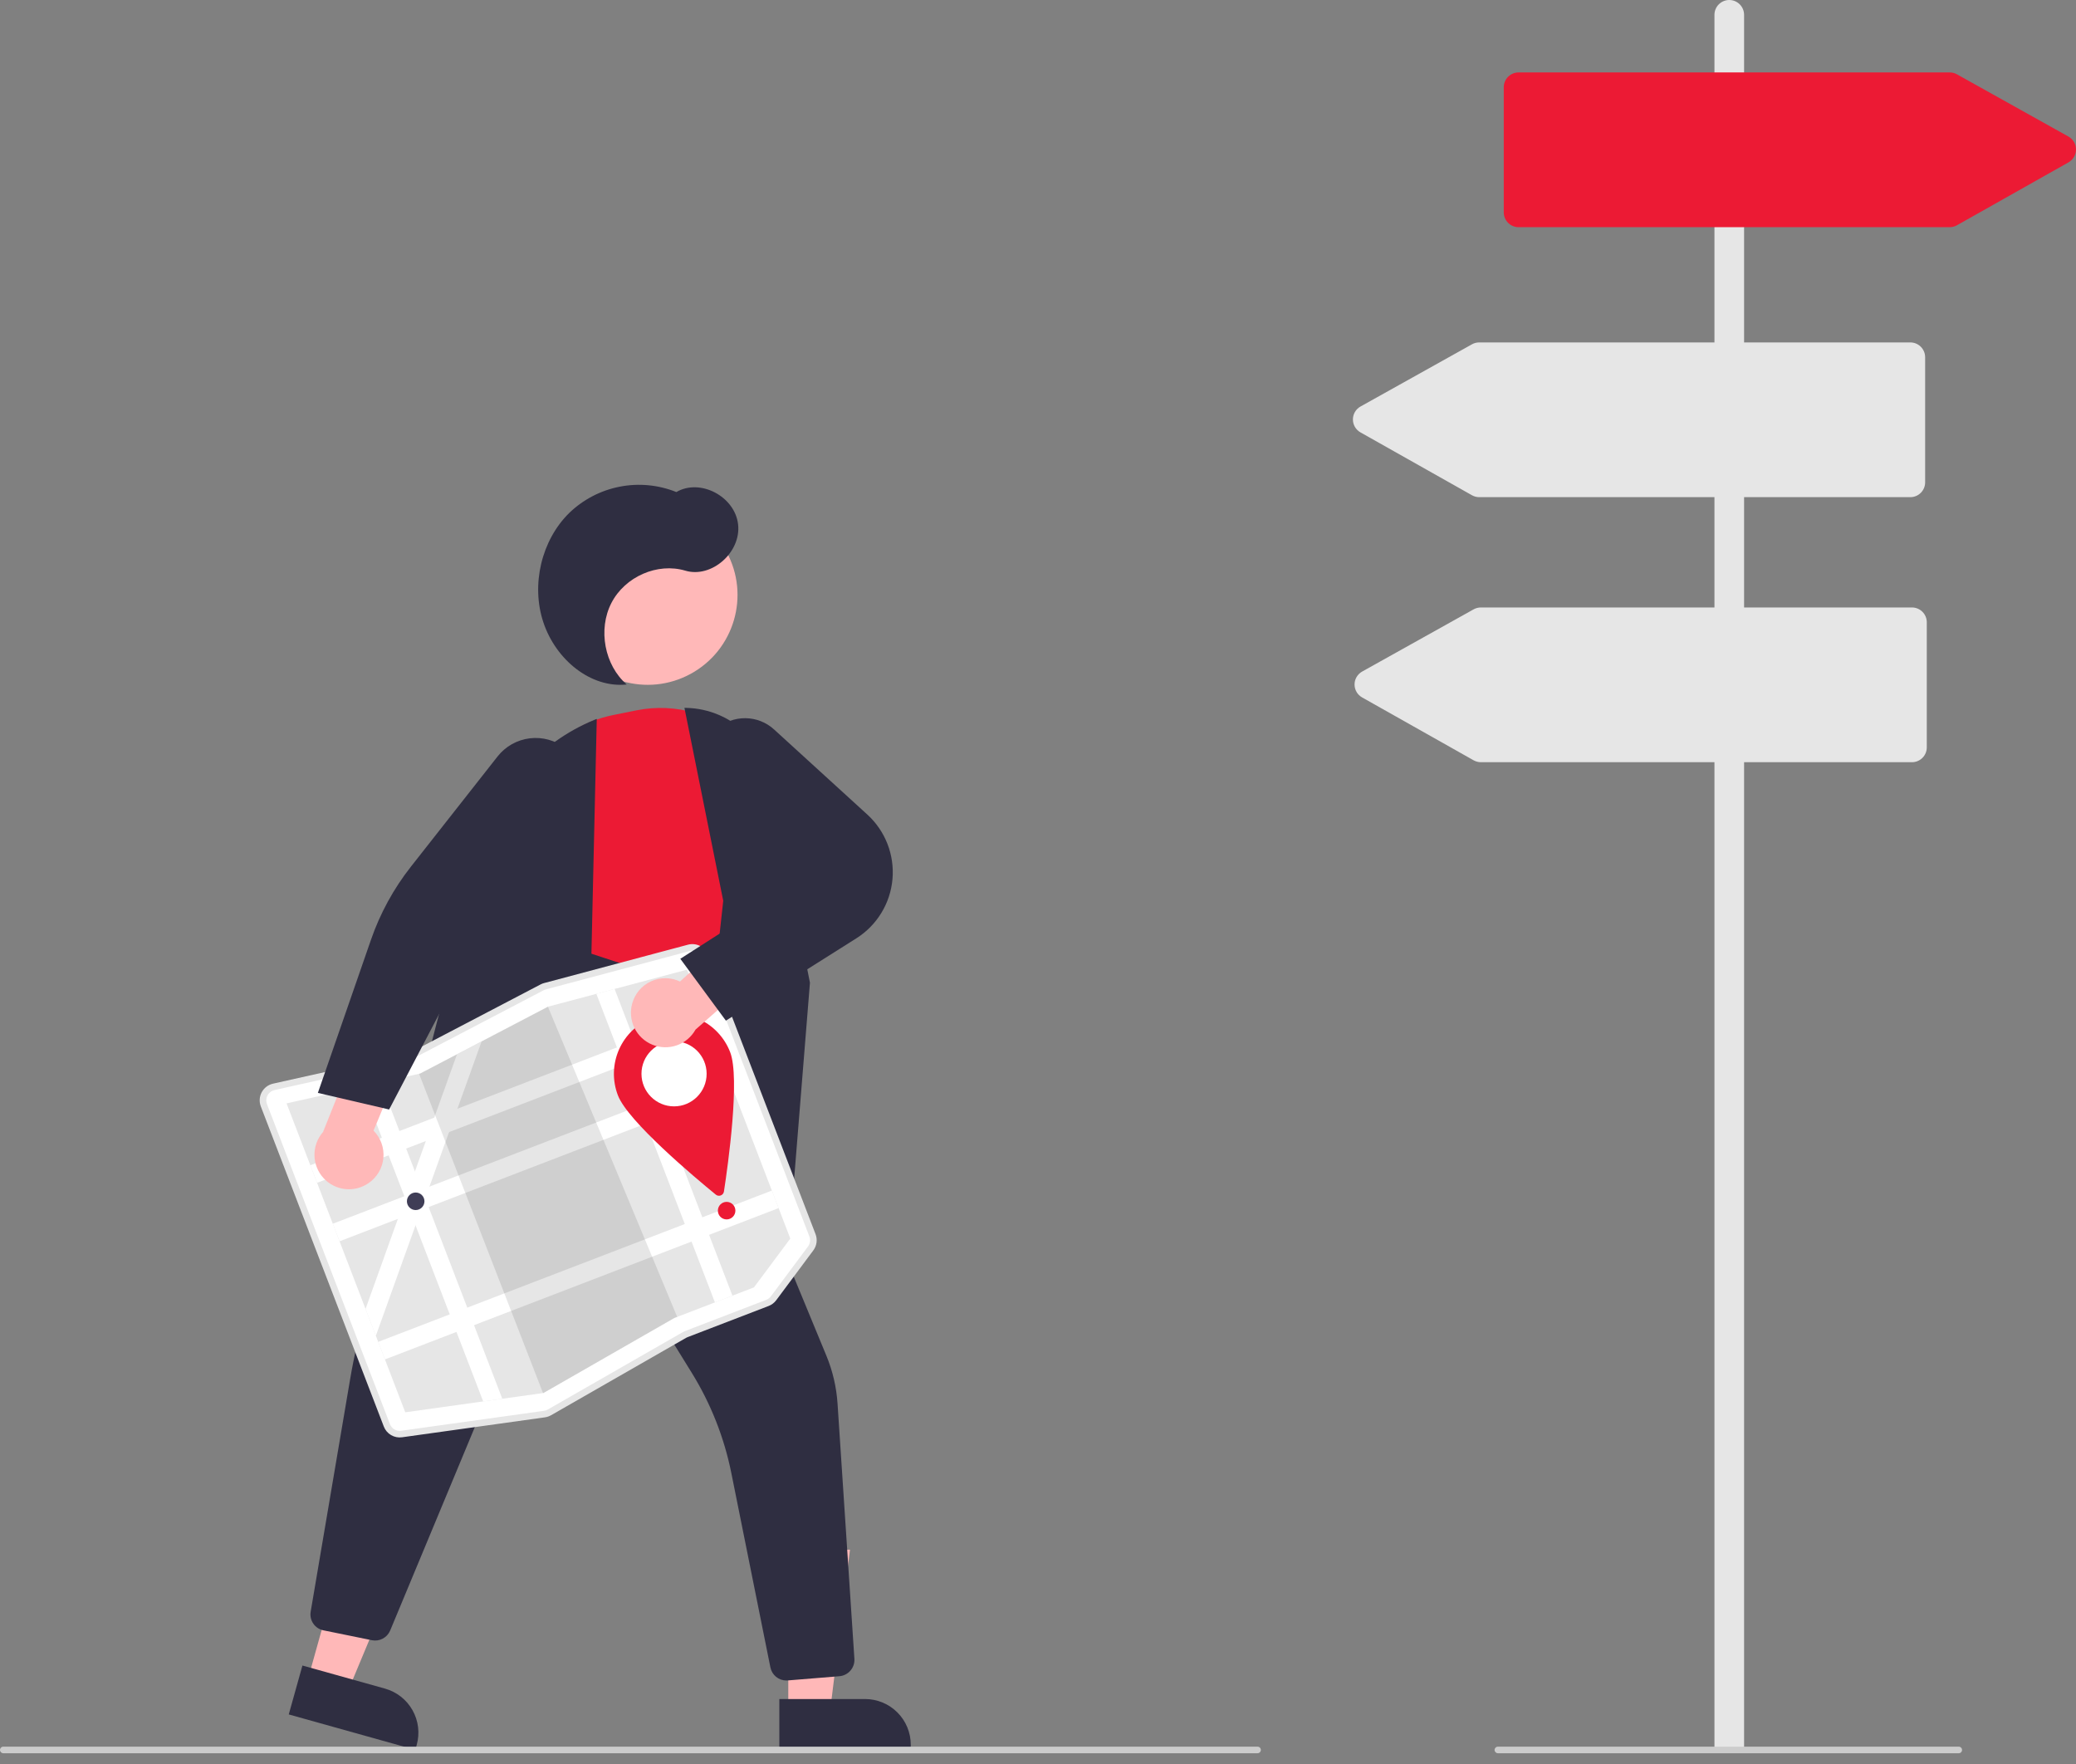 <svg width="153" height="130" viewBox="0 0 153 130" fill="none" xmlns="http://www.w3.org/2000/svg">
<rect x="0" y="0" width="153" height="130" fill="#808080" stroke="none"/>
<g clip-path="url(#clip0_58_701)">
<path d="M22.688 123.758L25.656 124.588L30.27 113.533L25.889 112.309L22.688 123.758Z" fill="#FFB8B8"/>
<path d="M30.61 128.945L21.281 126.336L22.289 122.732L28.374 124.433C29.235 124.674 29.964 125.246 30.402 126.025C30.841 126.803 30.952 127.724 30.711 128.584L30.61 128.945Z" fill="#2F2E41"/>
<path d="M58.096 126.083L61.178 126.082L62.644 114.194L58.095 114.194L58.096 126.083Z" fill="#FFB8B8"/>
<path d="M67.123 128.944L57.436 128.944L57.436 125.202L63.754 125.201C64.197 125.201 64.635 125.288 65.043 125.458C65.452 125.627 65.823 125.875 66.136 126.188C66.449 126.5 66.697 126.872 66.866 127.28C67.036 127.689 67.123 128.127 67.123 128.569L67.123 128.944Z" fill="#2F2E41"/>
<path d="M35.192 76.726L28.098 94.105L57.066 100.613L57.435 90.89L44.282 76.879L35.192 76.726Z" fill="#B3B3B3"/>
<path d="M50.909 49.652C54.118 47.898 55.297 43.875 53.543 40.666C51.789 37.457 47.766 36.278 44.557 38.032C41.348 39.786 40.168 43.809 41.922 47.018C43.677 50.227 47.7 51.407 50.909 49.652Z" fill="#FFB8B8"/>
<path d="M52.464 75.764L39.352 70.397L38.185 62.699C37.841 60.449 38.378 58.153 39.684 56.289C40.989 54.424 42.964 53.135 45.196 52.69L46.93 52.341C48.355 52.056 49.828 52.123 51.221 52.536C52.614 52.949 53.885 53.696 54.924 54.712C55.941 55.684 56.703 56.894 57.139 58.231C57.575 59.569 57.673 60.995 57.425 62.38C57.229 63.567 56.747 64.689 56.022 65.648C51.903 71.035 52.432 75.513 52.437 75.557L52.464 75.764Z" fill="#EC1A34"/>
<path d="M57.804 95.839L51.232 85.388L53.302 66.378L50.443 52.16L50.595 52.164C52.258 52.205 53.841 52.884 55.017 54.06C56.193 55.237 56.872 56.821 56.912 58.484L59.693 72.416L57.804 95.839Z" fill="#2F2E41"/>
<path d="M57.954 123.835C57.677 123.835 57.408 123.739 57.194 123.563C56.98 123.387 56.833 123.143 56.778 122.872L53.9 108.556C53.374 105.933 52.383 103.425 50.975 101.151L42.852 88.01C42.812 87.945 42.754 87.892 42.685 87.857C42.617 87.822 42.54 87.807 42.463 87.813C42.387 87.819 42.313 87.846 42.251 87.891C42.189 87.937 42.14 87.998 42.111 88.069L28.755 120.153C28.648 120.409 28.455 120.621 28.209 120.751C27.964 120.881 27.68 120.922 27.408 120.867L23.84 120.14C23.535 120.079 23.265 119.901 23.089 119.644C22.912 119.386 22.844 119.071 22.897 118.764L25.808 101.611C26.401 98.115 27.413 94.702 28.821 91.448L38.678 68.667L53.224 73.444L54.184 83.63L60.905 99.905C61.37 101.029 61.647 102.221 61.727 103.435L62.969 122.244C62.988 122.558 62.884 122.867 62.678 123.105C62.473 123.343 62.183 123.492 61.869 123.519L58.053 123.831C58.019 123.834 57.986 123.835 57.954 123.835Z" fill="#2F2E41"/>
<path d="M31.417 100.5L26.806 96.123L35.521 62.515C36.074 60.402 37.111 58.447 38.549 56.803C39.988 55.16 41.789 53.873 43.81 53.045L43.981 52.976L43.516 73.43L31.417 100.5Z" fill="#2F2E41"/>
<path d="M46.19 50.44C44.554 49.024 44.056 46.383 45.059 44.435C46.061 42.488 48.458 41.44 50.508 42.052C52.438 42.629 54.632 40.705 54.397 38.641C54.162 36.578 51.595 35.234 49.847 36.259C48.524 35.727 47.075 35.59 45.675 35.863C44.275 36.135 42.984 36.806 41.956 37.796C39.903 39.807 39.124 43.096 40.046 45.861C40.968 48.626 43.541 50.719 46.19 50.44Z" fill="#2F2E41"/>
<path d="M40.397 104.258C40.316 104.289 40.232 104.311 40.147 104.322L29.618 105.792C29.363 105.829 29.104 105.777 28.882 105.647C28.66 105.516 28.49 105.314 28.398 105.073L19.336 81.492C19.277 81.339 19.252 81.175 19.262 81.012C19.273 80.849 19.318 80.69 19.395 80.546C19.472 80.401 19.58 80.276 19.71 80.177C19.84 80.078 19.991 80.008 20.15 79.973L30.051 77.763C30.128 77.746 30.201 77.719 30.271 77.683L39.901 72.648C39.975 72.609 40.054 72.578 40.135 72.557L50.733 69.731C51.005 69.659 51.293 69.689 51.544 69.817C51.794 69.944 51.988 70.16 52.089 70.423L59.991 90.984C60.06 91.164 60.083 91.358 60.057 91.548C60.03 91.738 59.956 91.919 59.841 92.072L57.108 95.742C56.98 95.915 56.805 96.048 56.604 96.125L50.631 98.42C50.589 98.436 50.547 98.456 50.507 98.479L40.555 104.183C40.505 104.212 40.452 104.237 40.397 104.258Z" fill="white"/>
<path d="M45.295 72.875L43.95 73.234L40.383 74.185L40.377 74.187L35.494 76.74L33.682 77.687L33.681 77.688L30.96 79.11L30.885 79.127L28.058 79.758L26.692 80.063L21.119 81.307L29.868 104.072L35.61 103.27L37.019 103.073L40.02 102.654L40.055 102.649L49.699 97.122L55.566 94.867L58.245 91.269L50.63 71.453L45.295 72.875Z" fill="#E6E6E6"/>
<path d="M51.885 74.718L22.872 85.868L23.369 87.161L52.381 76.011L51.885 74.718Z" fill="white"/>
<path d="M53.541 79.027L24.528 90.177L25.025 91.47L54.038 80.32L53.541 79.027Z" fill="white"/>
<path d="M56.886 87.733L27.873 98.882L28.37 100.175L57.383 89.025L56.886 87.733Z" fill="white"/>
<path d="M45.295 72.875L53.981 95.476L52.689 95.973L43.95 73.234L45.295 72.875Z" fill="white"/>
<path d="M35.494 76.74L33.711 81.702L33.092 83.424L31.65 87.44L31.341 88.299L31.031 89.162L30.624 90.294L27.7 98.432L26.94 96.454L29.324 89.818L29.863 88.316L29.942 88.096L30.58 86.32L31.385 84.08L32.004 82.358L33.681 77.688L33.682 77.687L35.494 76.74Z" fill="white"/>
<path opacity="0.1" d="M49.909 97.041L49.699 97.122L40.055 102.65L40.02 102.654L30.885 79.127L30.96 79.111L33.681 77.688L33.682 77.688L35.494 76.74L40.377 74.187L40.383 74.185L49.909 97.041Z" fill="black"/>
<path d="M40.441 104.371C40.351 104.405 40.258 104.429 40.163 104.443L29.635 105.912C29.353 105.953 29.066 105.896 28.82 105.751C28.575 105.607 28.386 105.383 28.285 105.117L19.223 81.535C19.158 81.366 19.13 81.185 19.141 81.005C19.152 80.824 19.203 80.648 19.288 80.488C19.374 80.329 19.492 80.19 19.637 80.08C19.781 79.971 19.947 79.894 20.124 79.854L30.025 77.645C30.091 77.63 30.155 77.607 30.215 77.575L39.845 72.54C39.927 72.497 40.014 72.463 40.104 72.44L50.702 69.614C51.002 69.534 51.322 69.567 51.599 69.709C51.876 69.85 52.091 70.089 52.202 70.379L60.104 90.941C60.181 91.139 60.206 91.354 60.177 91.564C60.148 91.775 60.066 91.975 59.938 92.145L57.206 95.815C57.063 96.006 56.87 96.153 56.647 96.238L50.675 98.533C50.638 98.547 50.602 98.565 50.568 98.584L40.615 104.288C40.559 104.32 40.501 104.348 40.441 104.371ZM20.12 80.361C19.928 80.435 19.774 80.581 19.691 80.769C19.607 80.957 19.602 81.169 19.675 81.361L28.738 104.943C28.8 105.106 28.916 105.244 29.067 105.333C29.218 105.422 29.394 105.457 29.568 105.432L40.096 103.962C40.194 103.948 40.288 103.916 40.374 103.867L50.326 98.163C50.382 98.131 50.441 98.103 50.501 98.08L56.473 95.785C56.61 95.733 56.729 95.642 56.816 95.525L59.549 91.855C59.627 91.751 59.678 91.628 59.696 91.498C59.714 91.369 59.698 91.237 59.651 91.115L51.749 70.553C51.681 70.375 51.548 70.228 51.378 70.141C51.208 70.054 51.012 70.034 50.827 70.083L40.229 72.908C40.174 72.923 40.12 72.944 40.07 72.97L30.439 78.005C30.342 78.056 30.238 78.094 30.13 78.118L20.229 80.328C20.192 80.336 20.156 80.347 20.12 80.361Z" fill="#E6E6E6"/>
<path d="M28.058 79.758L37.019 103.074L35.611 103.27L26.692 80.063L28.058 79.758Z" fill="white"/>
<path d="M30.635 89.169C30.992 89.169 31.282 88.879 31.282 88.523C31.282 88.166 30.992 87.876 30.635 87.876C30.278 87.876 29.989 88.166 29.989 88.523C29.989 88.879 30.278 89.169 30.635 89.169Z" fill="#3F3D56"/>
<path d="M53.552 89.858C53.909 89.858 54.198 89.569 54.198 89.212C54.198 88.855 53.909 88.565 53.552 88.565C53.195 88.565 52.906 88.855 52.906 89.212C52.906 89.569 53.195 89.858 53.552 89.858Z" fill="#EC1A34"/>
<path d="M53.814 77.538C54.547 79.447 53.665 85.772 53.354 87.803C53.344 87.867 53.318 87.928 53.277 87.978C53.236 88.029 53.183 88.068 53.122 88.091C53.061 88.115 52.995 88.122 52.931 88.111C52.867 88.101 52.806 88.074 52.756 88.033C51.165 86.733 46.273 82.626 45.54 80.718C45.331 80.174 45.231 79.595 45.246 79.013C45.261 78.431 45.391 77.858 45.627 77.326C45.864 76.795 46.203 76.315 46.625 75.914C47.047 75.513 47.544 75.199 48.087 74.99C48.63 74.782 49.209 74.682 49.791 74.697C50.373 74.712 50.946 74.841 51.478 75.078C52.01 75.315 52.49 75.653 52.891 76.076C53.291 76.498 53.605 76.994 53.814 77.538Z" fill="#EC1A34"/>
<path d="M49.677 81.528C51.003 81.528 52.078 80.453 52.078 79.127C52.078 77.802 51.003 76.727 49.677 76.727C48.351 76.727 47.276 77.802 47.276 79.127C47.276 80.453 48.351 81.528 49.677 81.528Z" fill="white"/>
<path d="M46.593 73.948C46.69 73.591 46.864 73.26 47.103 72.978C47.342 72.696 47.64 72.47 47.976 72.315C48.312 72.161 48.677 72.082 49.047 72.084C49.416 72.086 49.781 72.169 50.115 72.328L54.401 68.454L57.39 70.484L51.261 75.87C50.958 76.413 50.466 76.826 49.878 77.031C49.291 77.237 48.649 77.219 48.073 76.982C47.498 76.745 47.029 76.305 46.757 75.746C46.484 75.187 46.426 74.547 46.593 73.948Z" fill="#FFB8B8"/>
<path d="M53.498 75.212L50.139 70.653L57.798 65.751L52.309 57.918C51.86 57.279 51.663 56.495 51.756 55.72C51.849 54.944 52.225 54.229 52.812 53.713C53.399 53.197 54.156 52.916 54.937 52.923C55.718 52.93 56.47 53.225 57.047 53.752L63.92 60.023C64.575 60.62 65.083 61.361 65.405 62.187C65.726 63.012 65.853 63.901 65.775 64.784C65.697 65.667 65.416 66.52 64.954 67.276C64.492 68.032 63.862 68.672 63.112 69.145L53.498 75.212Z" fill="#2F2E41"/>
<path d="M27.178 87.174C27.482 86.963 27.736 86.689 27.922 86.37C28.108 86.05 28.222 85.694 28.255 85.326C28.289 84.958 28.241 84.587 28.116 84.239C27.99 83.891 27.79 83.576 27.53 83.314L29.75 77.98L26.838 75.84L23.808 83.416C23.397 83.883 23.172 84.485 23.175 85.107C23.177 85.729 23.409 86.329 23.824 86.792C24.239 87.255 24.81 87.55 25.429 87.621C26.047 87.691 26.67 87.532 27.178 87.174Z" fill="#FFB8B8"/>
<path d="M28.679 81.759L23.427 80.536L27.341 69.25C28.015 67.303 29.01 65.482 30.285 63.863L36.67 55.744C37.254 55.001 38.108 54.52 39.046 54.406C39.984 54.292 40.928 54.555 41.673 55.136C42.418 55.717 42.902 56.57 43.019 57.508C43.136 58.445 42.877 59.391 42.298 60.137L35.214 69.281L28.679 81.759Z" fill="#2F2E41"/>
<path d="M92.681 129.196H0.243C0.178 129.196 0.117 129.17 0.071 129.125C0.026 129.079 0 129.018 0 128.953C0 128.889 0.026 128.827 0.071 128.782C0.117 128.736 0.178 128.711 0.243 128.711H92.681C92.746 128.711 92.808 128.736 92.853 128.782C92.898 128.827 92.924 128.889 92.924 128.953C92.924 129.018 92.898 129.079 92.853 129.125C92.808 129.17 92.746 129.196 92.681 129.196Z" fill="#CCCCCC"/>
<path d="M128.538 129.075H126.354V1.092C126.354 0.802 126.469 0.525 126.674 0.32C126.879 0.115 127.156 0 127.446 0C127.736 0 128.013 0.115 128.218 0.32C128.423 0.525 128.538 0.802 128.538 1.092V129.075Z" fill="#E6E6E6"/>
<path d="M144.36 129.196H110.393C110.328 129.196 110.267 129.17 110.221 129.125C110.176 129.079 110.15 129.018 110.15 128.953C110.15 128.889 110.176 128.827 110.221 128.782C110.267 128.736 110.328 128.711 110.393 128.711H144.36C144.424 128.711 144.486 128.736 144.531 128.782C144.577 128.827 144.602 128.889 144.602 128.953C144.602 129.018 144.577 129.079 144.531 129.125C144.486 129.17 144.424 129.196 144.36 129.196Z" fill="#CCCCCC"/>
<path d="M143.689 16.741H111.918C111.629 16.741 111.351 16.625 111.147 16.421C110.942 16.216 110.827 15.938 110.826 15.649V6.429C110.827 6.14 110.942 5.862 111.147 5.658C111.351 5.453 111.629 5.338 111.918 5.338H143.692C143.878 5.338 144.061 5.385 144.224 5.476L152.44 10.061C152.61 10.156 152.751 10.294 152.849 10.461C152.947 10.628 152.999 10.818 153 11.012C153 11.206 152.949 11.397 152.851 11.564C152.754 11.732 152.613 11.87 152.444 11.966L144.226 16.6C144.062 16.692 143.877 16.741 143.689 16.741Z" fill="#EC1A34"/>
<path d="M140.79 36.636H109.019C108.831 36.636 108.646 36.587 108.483 36.495L100.264 31.861C100.095 31.766 99.955 31.627 99.857 31.459C99.759 31.292 99.708 31.101 99.709 30.907C99.709 30.713 99.761 30.523 99.859 30.356C99.958 30.189 100.099 30.051 100.268 29.956L108.485 25.371C108.647 25.28 108.83 25.233 109.017 25.233H140.79C141.08 25.233 141.357 25.348 141.562 25.553C141.767 25.758 141.882 26.035 141.882 26.325V35.544C141.882 35.834 141.767 36.111 141.562 36.316C141.357 36.52 141.08 36.636 140.79 36.636Z" fill="#E6E6E6"/>
<path d="M140.912 56.167H109.14C108.952 56.167 108.768 56.118 108.604 56.026L100.385 51.392C100.216 51.297 100.076 51.158 99.978 50.99C99.881 50.823 99.829 50.632 99.83 50.438C99.83 50.245 99.882 50.054 99.981 49.887C100.079 49.72 100.22 49.582 100.39 49.487L108.606 44.902C108.769 44.812 108.952 44.764 109.138 44.764H140.912C141.201 44.764 141.479 44.879 141.683 45.084C141.888 45.288 142.003 45.566 142.003 45.855V55.075C142.003 55.365 141.888 55.642 141.683 55.847C141.479 56.051 141.201 56.167 140.912 56.167Z" fill="#E6E6E6"/>
</g>
<defs>
<clipPath id="clip0_58_701">
<rect width="153" height="129.196" fill="white"/>
</clipPath>
</defs>
</svg>
